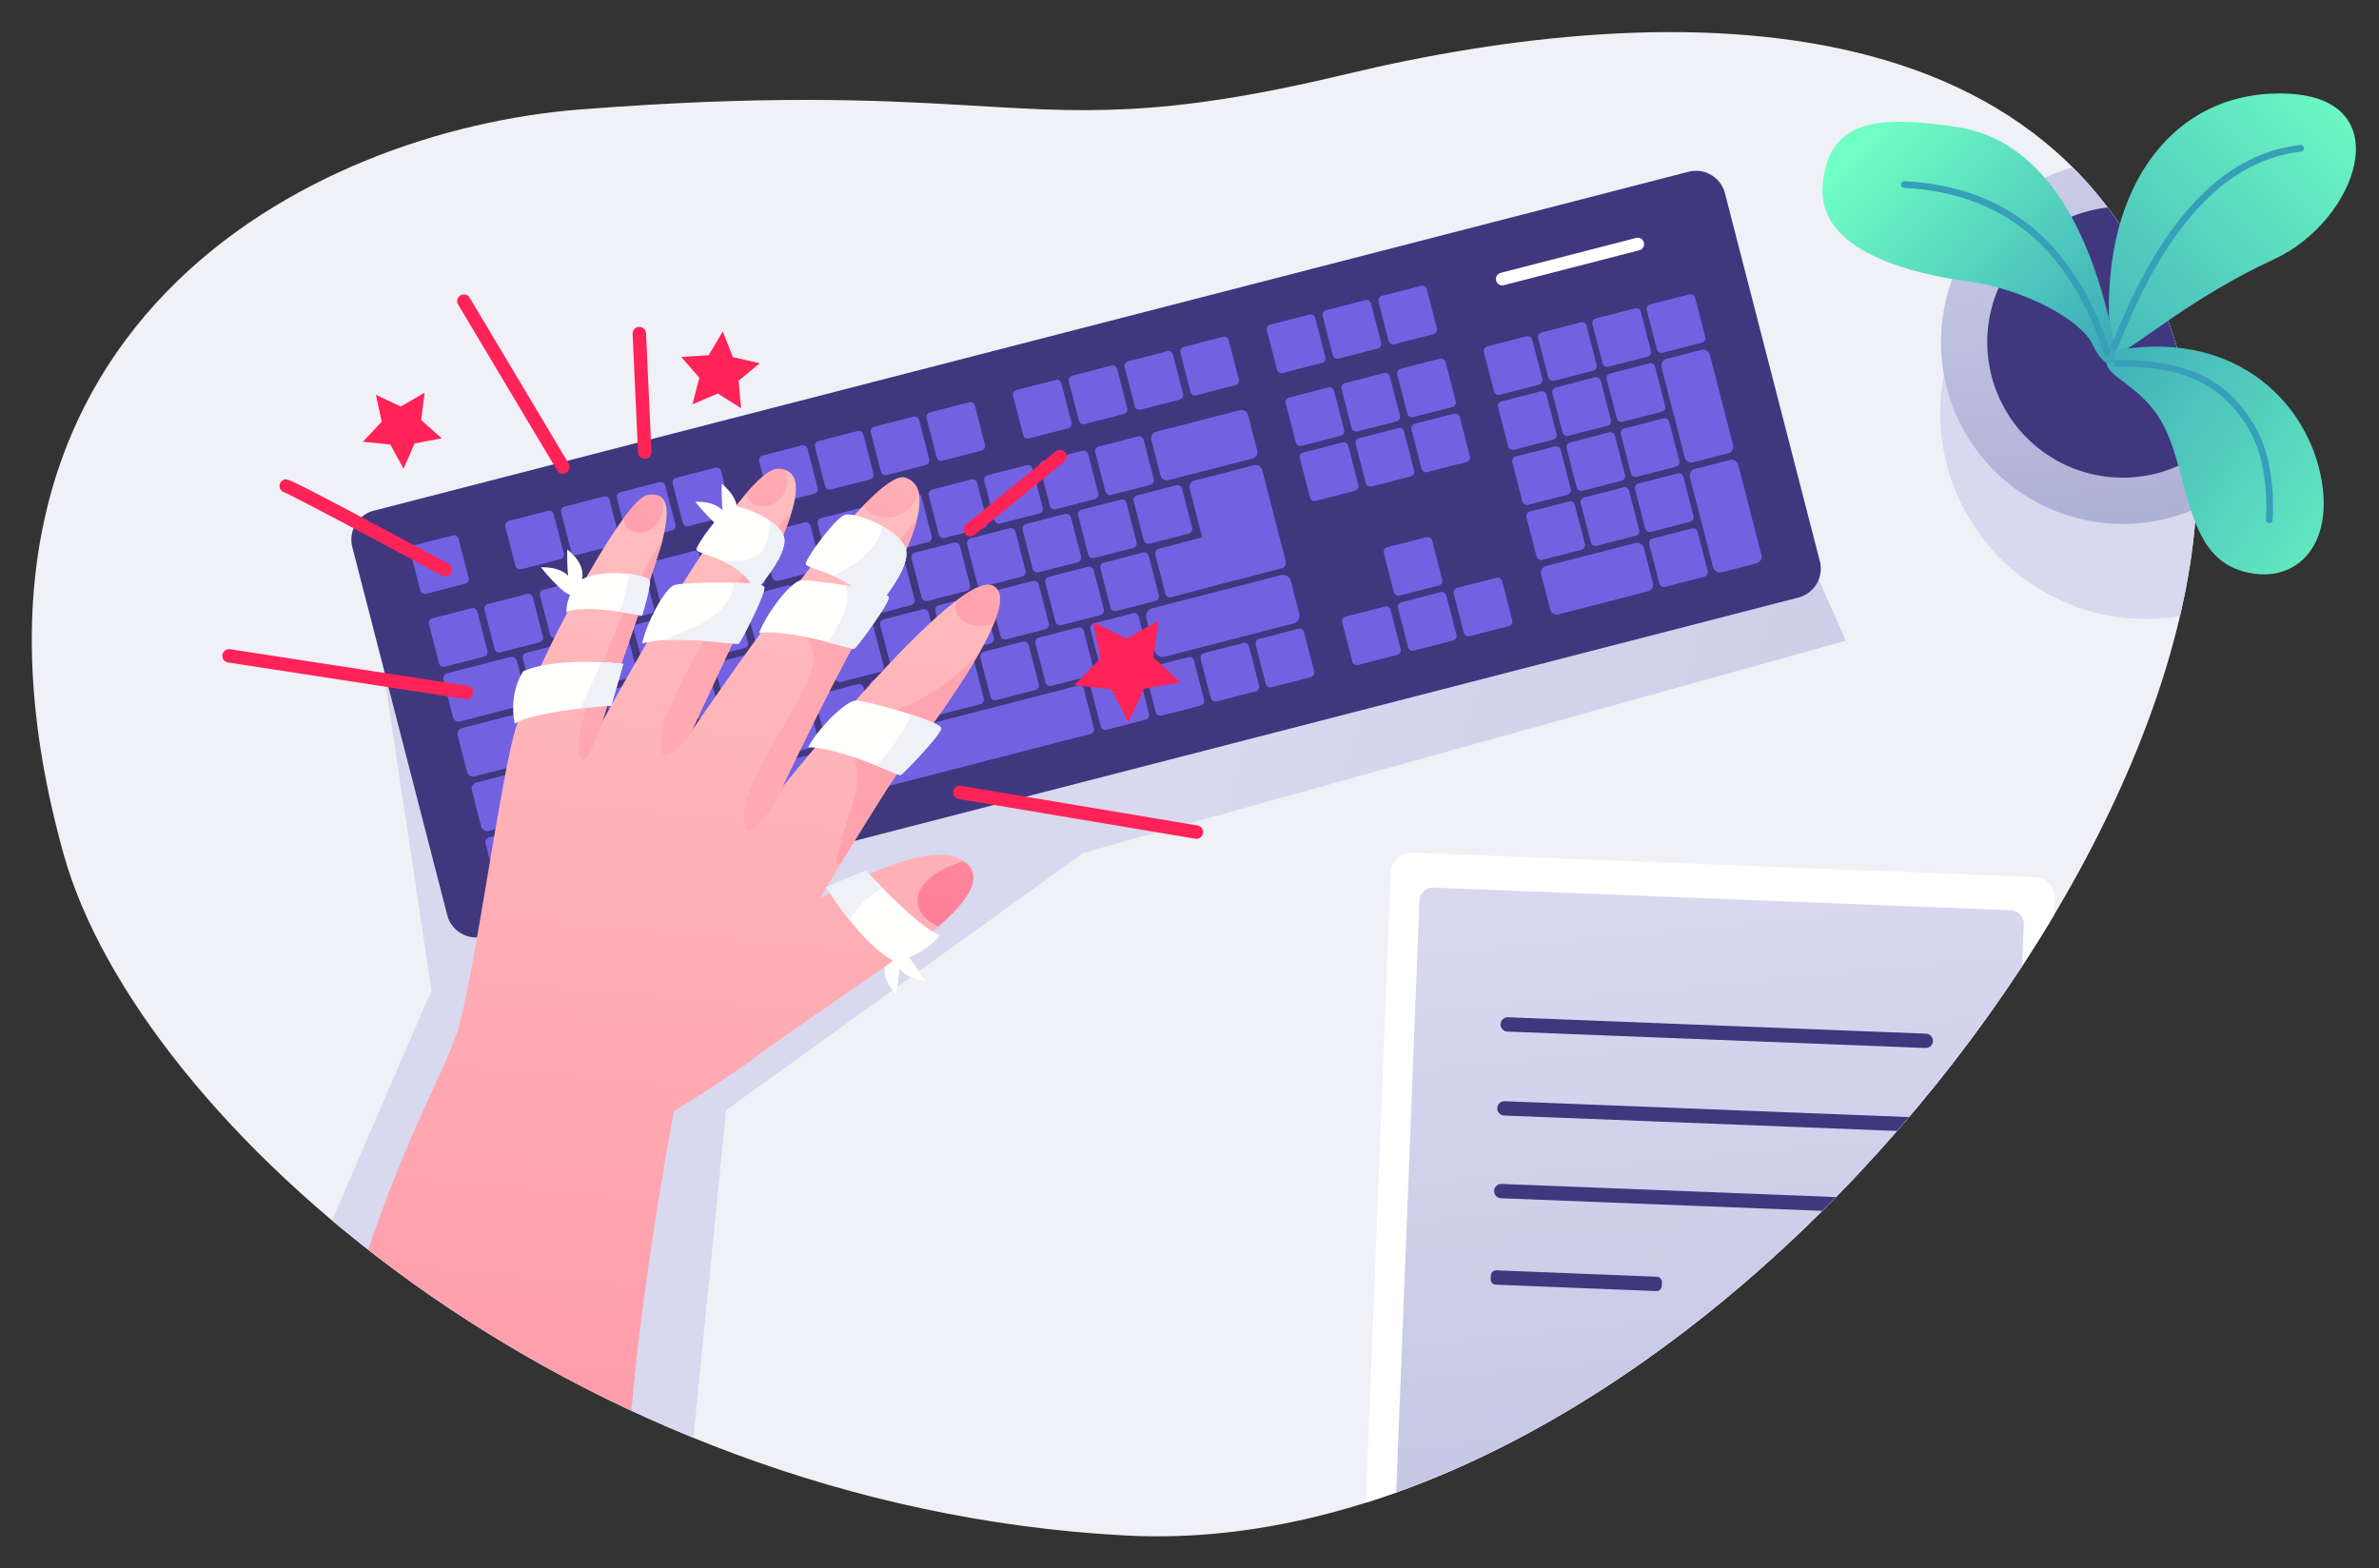 <svg id="Layer_1" data-name="Layer 1" xmlns="http://www.w3.org/2000/svg" xmlns:xlink="http://www.w3.org/1999/xlink" width="709.47" height="467.82" viewBox="0 0 709.47 467.82">
  <rect x="0" y="0" width="709.47" height="467.82" fill="#333333" stroke="none"/>
  <defs>
    <style>
      .cls-1 {
        fill: none;
      }

      .cls-2 {
        clip-path: url(#clip-path);
      }

      .cls-3 {
        fill: #f0f0f7;
      }

      .cls-4 {
        fill: url(#linear-gradient);
      }

      .cls-5 {
        fill: url(#linear-gradient-2);
      }

      .cls-6 {
        fill: url(#linear-gradient-3);
      }

      .cls-7 {
        fill: #40377f;
      }

      .cls-8 {
        fill: #fff;
      }

      .cls-9 {
        fill: url(#linear-gradient-4);
      }

      .cls-10 {
        fill: #7262e2;
      }

      .cls-11 {
        fill: #fffffe;
      }

      .cls-12 {
        fill: url(#linear-gradient-5);
      }

      .cls-13 {
        fill: url(#linear-gradient-6);
      }

      .cls-14 {
        fill: url(#linear-gradient-7);
      }

      .cls-15 {
        fill: url(#linear-gradient-8);
      }

      .cls-16 {
        fill: url(#linear-gradient-9);
      }

      .cls-17 {
        fill: url(#linear-gradient-10);
      }

      .cls-18 {
        fill: url(#linear-gradient-11);
      }

      .cls-19 {
        fill: url(#linear-gradient-12);
      }

      .cls-20 {
        fill: url(#linear-gradient-13);
      }

      .cls-21 {
        fill: url(#linear-gradient-14);
      }

      .cls-22 {
        fill: #ff2358;
      }

      .cls-23 {
        fill: url(#linear-gradient-15);
      }

      .cls-24 {
        fill: url(#linear-gradient-16);
      }

      .cls-25 {
        fill: url(#linear-gradient-17);
      }

      .cls-26 {
        fill: #379fb8;
      }
    </style>
    <clipPath id="clip-path">
      <path class="cls-1" d="M19.011,254.9C-24.941,97.784,93.023,38.857,173.063,32.646c55.791-4.33,88.051-2.825,113.8-1.321,35.606,2.081,58.763,4.161,114.47-9.185,95.994-23,226.408-26.279,251.463,95.831s-150.908,348.84-317.11,340.02S41.207,334.254,19.011,254.9"/>
    </clipPath>
    <linearGradient id="linear-gradient" x1="273" y1="-1307.658" x2="274" y2="-1307.658" gradientTransform="matrix(747.598, 218.685, 218.685, -747.598, 82216.419, -1037010.373)" gradientUnits="userSpaceOnUse">
      <stop offset="0" stop-color="#d8d8ef"/>
      <stop offset="1" stop-color="#a7abd2"/>
    </linearGradient>
    <linearGradient id="linear-gradient-2" x1="273" y1="-1307.665" x2="274" y2="-1307.665" gradientTransform="matrix(305.325, -170.675, -170.675, -305.325, -305821.91, -352587.858)" xlink:href="#linear-gradient"/>
    <linearGradient id="linear-gradient-3" x1="273" y1="-1307.665" x2="274" y2="-1307.665" gradientTransform="matrix(16.505, 181.437, 181.437, -16.505, 233376.063, -71115.917)" xlink:href="#linear-gradient"/>
    <linearGradient id="linear-gradient-4" x1="273" y1="-1307.665" x2="274" y2="-1307.665" gradientTransform="matrix(42.615, 441.139, 441.139, -42.615, 565725.297, -175882.824)" xlink:href="#linear-gradient"/>
    <linearGradient id="linear-gradient-5" x1="273" y1="-1307.665" x2="274" y2="-1307.665" gradientTransform="matrix(-47.794, 560.209, 560.209, 47.794, 745828.339, -90321.423)" gradientUnits="userSpaceOnUse">
      <stop offset="0" stop-color="#ffc0c0"/>
      <stop offset="1" stop-color="#ff8098"/>
    </linearGradient>
    <linearGradient id="linear-gradient-6" x1="273" y1="-1307.665" x2="274" y2="-1307.665" gradientTransform="matrix(-284.795, 876.121, 876.121, 284.795, 1223812.666, 133073.934)" xlink:href="#linear-gradient-5"/>
    <linearGradient id="linear-gradient-7" x1="273" y1="-1307.665" x2="274" y2="-1307.665" gradientTransform="matrix(-50.114, 154.166, 154.166, 50.114, 215592.164, 23556.912)" xlink:href="#linear-gradient-5"/>
    <linearGradient id="linear-gradient-8" x1="273" y1="-1307.665" x2="274" y2="-1307.665" gradientTransform="matrix(695.343, 240.195, 240.195, -695.343, 124254.229, -974736.621)" xlink:href="#linear-gradient-5"/>
    <linearGradient id="linear-gradient-9" x1="273" y1="-1307.665" x2="274" y2="-1307.665" gradientTransform="matrix(434.34, 150.036, 150.036, -434.34, 77676.96, -608797.321)" xlink:href="#linear-gradient-5"/>
    <linearGradient id="linear-gradient-10" x1="273" y1="-1307.665" x2="274" y2="-1307.665" gradientTransform="matrix(165.927, 57.317, 57.317, -165.927, 29776.083, -232452.859)" xlink:href="#linear-gradient-5"/>
    <linearGradient id="linear-gradient-11" x1="273" y1="-1307.665" x2="274" y2="-1307.665" gradientTransform="matrix(-50.114, 154.166, 154.166, 50.114, 215494.104, 23525.036)" xlink:href="#linear-gradient-5"/>
    <linearGradient id="linear-gradient-12" x1="273" y1="-1307.665" x2="274" y2="-1307.665" gradientTransform="matrix(-50.114, 154.166, 154.166, 50.114, 215525.19, 23535.141)" xlink:href="#linear-gradient-5"/>
    <linearGradient id="linear-gradient-13" x1="273" y1="-1307.665" x2="274" y2="-1307.665" gradientTransform="matrix(-50.114, 154.166, 154.166, 50.114, 215559.604, 23546.327)" xlink:href="#linear-gradient-5"/>
    <linearGradient id="linear-gradient-14" x1="273" y1="-1307.665" x2="274" y2="-1307.665" gradientTransform="matrix(-50.114, 154.166, 154.166, 50.114, 215608.383, 23562.184)" xlink:href="#linear-gradient-5"/>
    <linearGradient id="linear-gradient-15" x1="273" y1="-1307.665" x2="274" y2="-1307.665" gradientTransform="matrix(-110.969, 109.642, 109.642, 110.969, 174374.681, 115197.043)" gradientUnits="userSpaceOnUse">
      <stop offset="0" stop-color="#70ffc4"/>
      <stop offset="1" stop-color="#379fb8"/>
    </linearGradient>
    <linearGradient id="linear-gradient-16" x1="273" y1="-1307.665" x2="274" y2="-1307.665" gradientTransform="matrix(-120.419, -82.294, -82.294, 120.419, -74014.087, 180111.654)" xlink:href="#linear-gradient-15"/>
    <linearGradient id="linear-gradient-17" x1="273" y1="-1307.665" x2="274" y2="-1307.665" gradientTransform="matrix(78.375, 76.07, 76.07, -78.375, 78636.082, -123214.493)" xlink:href="#linear-gradient-15"/>
  </defs>
  <g>
    <g class="cls-2">
      <path class="cls-3" d="M19.011,254.9C-24.941,97.784,93.023,38.857,173.063,32.646c55.791-4.33,88.051-2.825,113.8-1.321,35.606,2.081,58.763,4.161,114.47-9.185,95.994-23,226.408-26.279,251.463,95.831s-150.908,348.84-317.11,340.02S41.207,334.254,19.011,254.9"/>
      <path class="cls-4" d="M542.4,172.818a8.9,8.9,0,0,1-6.092,5.428L144.221,279.332a8.9,8.9,0,0,1-10.854-6.4l-19.328-74.973,14.652,97.462-29.673,68.6a406.814,406.814,0,0,0,107.761,64.84h0l9.769-97.767,106.535-76.734L550.454,191.1,542.4,172.818"/>
      <path class="cls-5" d="M701.512,121.682A61.447,61.447,0,1,1,638.6,61.736,61.446,61.446,0,0,1,701.512,121.682Z"/>
      <path class="cls-6" d="M687.258,100.745a54.213,54.213,0,1,1-55.506-52.888A54.212,54.212,0,0,1,687.258,100.745Z"/>
      <path class="cls-7" d="M673.464,101.078a40.415,40.415,0,1,1-41.379-39.427A40.415,40.415,0,0,1,673.464,101.078Z"/>
      <path class="cls-8" d="M596.107,535.133l-185.735-7.289a6.15,6.15,0,0,1-5.9-6.386l10.253-261.242a6.149,6.149,0,0,1,6.386-5.9L606.842,261.6a6.152,6.152,0,0,1,5.9,6.386L602.494,529.23A6.15,6.15,0,0,1,596.107,535.133Z"/>
      <path class="cls-9" d="M589.659,524.7l-172.04-6.752a4.093,4.093,0,0,1-3.929-4.249l9.616-245.02a4.092,4.092,0,0,1,4.25-3.928L599.6,271.5a4.09,4.09,0,0,1,3.928,4.249l-9.616,245.02A4.09,4.09,0,0,1,589.659,524.7Z"/>
      <path class="cls-7" d="M574.255,312.583,449.6,307.691a2.139,2.139,0,1,1,.167-4.274l124.657,4.892a2.139,2.139,0,0,1-.168,4.274Z"/>
      <path class="cls-7" d="M493.926,385.082l-47.838-1.906a1.591,1.591,0,0,1-1.527-1.652l.043-1.1a1.59,1.59,0,0,1,1.652-1.527l47.838,1.907a1.59,1.59,0,0,1,1.527,1.651l-.043,1.1A1.591,1.591,0,0,1,493.926,385.082Z"/>
      <path class="cls-7" d="M573.272,337.622,448.616,332.73a2.139,2.139,0,1,1,.168-4.274l124.656,4.892a2.139,2.139,0,0,1-.168,4.274Z"/>
      <path class="cls-7" d="M572.3,362.291,447.648,357.4a2.139,2.139,0,0,1,.167-4.275l124.657,4.893a2.139,2.139,0,0,1-.168,4.274Z"/>
      <path class="cls-7" d="M536.311,178.246,144.221,279.332a8.912,8.912,0,0,1-10.854-6.4l-28.3-109.758a8.909,8.909,0,0,1,6.4-10.853L503.564,51.231a8.908,8.908,0,0,1,10.853,6.4l28.3,109.758a8.913,8.913,0,0,1-6.4,10.854"/>
      <path class="cls-10" d="M135.375,159.644a1.393,1.393,0,0,0-.354.046L123.34,162.7a1.413,1.413,0,0,0-1.015,1.721l3.012,11.681a1.413,1.413,0,0,0,1.366,1.06,1.438,1.438,0,0,0,.354-.045l11.681-3.011a1.413,1.413,0,0,0,1.015-1.721L136.741,160.7a1.412,1.412,0,0,0-1.366-1.06"/>
      <path class="cls-10" d="M140.978,181.379a1.384,1.384,0,0,0-.353.045l-11.681,3.011a1.413,1.413,0,0,0-1.015,1.721l3.011,11.681a1.415,1.415,0,0,0,1.366,1.06,1.452,1.452,0,0,0,.355-.045l11.68-3.011a1.413,1.413,0,0,0,1.015-1.721l-3.011-11.68a1.413,1.413,0,0,0-1.367-1.061"/>
      <path class="cls-10" d="M168.979,191.664a1.438,1.438,0,0,0-.354.045l-11.682,3.011a1.414,1.414,0,0,0-1.015,1.721l3.012,11.68a1.413,1.413,0,0,0,1.367,1.061,1.436,1.436,0,0,0,.353-.045l11.681-3.012a1.413,1.413,0,0,0,1.015-1.721l-3.011-11.68a1.414,1.414,0,0,0-1.366-1.06"/>
      <path class="cls-10" d="M177.09,207.075a1.43,1.43,0,0,0-.353.045l-11.681,3.012a1.412,1.412,0,0,0-1.015,1.72l3.012,11.681a1.411,1.411,0,0,0,1.366,1.06,1.392,1.392,0,0,0,.354-.045l11.681-3.012a1.412,1.412,0,0,0,1.015-1.719l-3.012-11.681a1.413,1.413,0,0,0-1.367-1.061"/>
      <path class="cls-10" d="M193.5,202.844a1.438,1.438,0,0,0-.354.045L181.468,205.9a1.412,1.412,0,0,0-1.015,1.72l3.012,11.681a1.413,1.413,0,0,0,1.366,1.06,1.438,1.438,0,0,0,.354-.045l11.681-3.012a1.412,1.412,0,0,0,1.015-1.72L194.87,203.9a1.415,1.415,0,0,0-1.367-1.06"/>
      <path class="cls-10" d="M209.915,198.612a1.438,1.438,0,0,0-.354.045l-11.68,3.012a1.412,1.412,0,0,0-1.015,1.721l3.011,11.681a1.412,1.412,0,0,0,1.366,1.059,1.392,1.392,0,0,0,.354-.045l11.682-3.011a1.412,1.412,0,0,0,1.014-1.721l-3.011-11.68a1.414,1.414,0,0,0-1.367-1.061"/>
      <path class="cls-10" d="M226.327,194.381a1.384,1.384,0,0,0-.353.045l-11.681,3.012a1.412,1.412,0,0,0-1.015,1.72l3.011,11.681a1.413,1.413,0,0,0,1.366,1.06,1.452,1.452,0,0,0,.355-.045l11.68-3.011a1.411,1.411,0,0,0,1.015-1.721l-3.011-11.68a1.413,1.413,0,0,0-1.367-1.061"/>
      <path class="cls-10" d="M242.741,190.15a1.407,1.407,0,0,0-.355.046l-11.681,3.01a1.414,1.414,0,0,0-1.015,1.721l3.012,11.68a1.412,1.412,0,0,0,1.367,1.061,1.39,1.39,0,0,0,.353-.045l11.68-3.011a1.414,1.414,0,0,0,1.016-1.721l-3.012-11.681a1.413,1.413,0,0,0-1.365-1.06"/>
      <path class="cls-10" d="M259.152,185.919a1.4,1.4,0,0,0-.354.045l-11.68,3.011A1.414,1.414,0,0,0,246.1,190.7l3.012,11.68a1.413,1.413,0,0,0,1.367,1.061,1.43,1.43,0,0,0,.353-.045l11.681-3.012a1.413,1.413,0,0,0,1.015-1.721l-3.012-11.68a1.412,1.412,0,0,0-1.366-1.06"/>
      <path class="cls-10" d="M275.564,181.687a1.444,1.444,0,0,0-.354.045l-11.68,3.012a1.412,1.412,0,0,0-1.015,1.72l3.011,11.681a1.414,1.414,0,0,0,1.367,1.06,1.384,1.384,0,0,0,.353-.045l11.681-3.012a1.412,1.412,0,0,0,1.016-1.72l-3.012-11.681a1.414,1.414,0,0,0-1.367-1.06"/>
      <path class="cls-10" d="M291.977,177.456a1.438,1.438,0,0,0-.354.045l-11.681,3.012a1.411,1.411,0,0,0-1.015,1.72l3.011,11.68a1.414,1.414,0,0,0,1.367,1.061,1.438,1.438,0,0,0,.354-.045l11.681-3.012a1.411,1.411,0,0,0,1.014-1.72l-3.011-11.681a1.413,1.413,0,0,0-1.366-1.06"/>
      <path class="cls-10" d="M308.388,173.225a1.39,1.39,0,0,0-.353.045l-11.681,3.011a1.413,1.413,0,0,0-1.015,1.72l3.012,11.682a1.412,1.412,0,0,0,1.367,1.059,1.428,1.428,0,0,0,.353-.044l11.681-3.012a1.411,1.411,0,0,0,1.015-1.72l-3.011-11.682a1.415,1.415,0,0,0-1.368-1.059"/>
      <path class="cls-10" d="M324.8,168.993a1.444,1.444,0,0,0-.354.045l-11.68,3.012a1.413,1.413,0,0,0-1.016,1.72l3.012,11.681a1.412,1.412,0,0,0,1.721,1.015l11.68-3.012a1.411,1.411,0,0,0,1.015-1.719l-3.011-11.681a1.413,1.413,0,0,0-1.367-1.061"/>
      <path class="cls-10" d="M341.213,164.762a1.436,1.436,0,0,0-.353.045l-11.681,3.011a1.413,1.413,0,0,0-1.015,1.721l3.011,11.681a1.415,1.415,0,0,0,1.366,1.06,1.393,1.393,0,0,0,.354-.046l11.682-3.011a1.412,1.412,0,0,0,1.014-1.72l-3.011-11.681a1.413,1.413,0,0,0-1.367-1.06"/>
      <path class="cls-10" d="M374.467,138.707a2.023,2.023,0,0,0-.508.065l-17.7,4.562a2.025,2.025,0,0,0-1.458,2.469l3.725,14.449L345.555,163.7a1.414,1.414,0,0,0-1.016,1.722l3.011,11.68a1.409,1.409,0,0,0,1.722,1.015l13.713-3.64a1.3,1.3,0,0,0,.419-.187h0c.03,0,.06,0,.091,0a1.73,1.73,0,0,0,.423-.055l18.275-4.713a1.729,1.729,0,0,0,1.242-2.108l-2.853-11.066-.035-.108-.026-.128-4.1-15.886a2.027,2.027,0,0,0-1.961-1.522"/>
      <path class="cls-10" d="M185.538,187.394a1.436,1.436,0,0,0-.353.045L173.5,190.45a1.413,1.413,0,0,0-1.014,1.721l3.011,11.681a1.413,1.413,0,0,0,1.367,1.06,1.384,1.384,0,0,0,.353-.045l11.681-3.011a1.413,1.413,0,0,0,1.015-1.721l-3.011-11.681a1.415,1.415,0,0,0-1.367-1.06"/>
      <path class="cls-10" d="M202.1,183.125a1.39,1.39,0,0,0-.353.045l-11.681,3.012a1.411,1.411,0,0,0-1.015,1.72l3.011,11.68a1.413,1.413,0,0,0,1.367,1.061,1.43,1.43,0,0,0,.353-.045l11.681-3.012a1.413,1.413,0,0,0,1.016-1.721l-3.012-11.68a1.413,1.413,0,0,0-1.367-1.06"/>
      <path class="cls-10" d="M218.659,178.855a1.393,1.393,0,0,0-.354.046l-11.681,3.011a1.412,1.412,0,0,0-1.015,1.72l3.011,11.681a1.413,1.413,0,0,0,1.368,1.06,1.39,1.39,0,0,0,.353-.045l11.681-3.011a1.414,1.414,0,0,0,1.015-1.721l-3.012-11.681a1.413,1.413,0,0,0-1.366-1.06"/>
      <path class="cls-10" d="M235.218,174.586a1.436,1.436,0,0,0-.353.045l-11.681,3.012a1.411,1.411,0,0,0-1.015,1.719l3.012,11.681a1.411,1.411,0,0,0,1.366,1.061,1.438,1.438,0,0,0,.354-.045l11.681-3.012a1.413,1.413,0,0,0,1.015-1.72l-3.012-11.681a1.413,1.413,0,0,0-1.367-1.06"/>
      <path class="cls-10" d="M251.778,170.316a1.436,1.436,0,0,0-.353.045l-11.681,3.012a1.412,1.412,0,0,0-1.015,1.72l3.012,11.682a1.413,1.413,0,0,0,1.367,1.059,1.39,1.39,0,0,0,.353-.045l11.681-3.012a1.412,1.412,0,0,0,1.015-1.719l-3.012-11.682a1.413,1.413,0,0,0-1.367-1.06"/>
      <path class="cls-10" d="M268.339,166.047a1.444,1.444,0,0,0-.354.045L256.3,169.1a1.412,1.412,0,0,0-1.015,1.72l3.012,11.681a1.413,1.413,0,0,0,1.367,1.06,1.436,1.436,0,0,0,.353-.045l11.681-3.012a1.413,1.413,0,0,0,1.015-1.72l-3.012-11.68a1.412,1.412,0,0,0-1.366-1.061"/>
      <path class="cls-10" d="M284.9,161.778a1.428,1.428,0,0,0-.353.044l-11.682,3.012a1.412,1.412,0,0,0-1.014,1.721l3.011,11.68a1.413,1.413,0,0,0,1.366,1.06,1.392,1.392,0,0,0,.354-.045l11.681-3.011a1.413,1.413,0,0,0,1.015-1.72l-3.012-11.681a1.411,1.411,0,0,0-1.366-1.06"/>
      <path class="cls-10" d="M301.459,157.508a1.43,1.43,0,0,0-.353.045l-11.681,3.012a1.412,1.412,0,0,0-1.015,1.72l3.011,11.681a1.413,1.413,0,0,0,1.366,1.06,1.393,1.393,0,0,0,.354-.046l11.681-3.011a1.412,1.412,0,0,0,1.015-1.72l-3.012-11.68a1.412,1.412,0,0,0-1.366-1.061"/>
      <path class="cls-10" d="M318.019,153.238a1.43,1.43,0,0,0-.353.045l-11.681,3.012a1.413,1.413,0,0,0-1.015,1.721l3.011,11.68a1.412,1.412,0,0,0,1.721,1.015l11.68-3.012a1.412,1.412,0,0,0,1.016-1.719L319.386,154.3a1.414,1.414,0,0,0-1.367-1.061"/>
      <path class="cls-10" d="M334.579,148.969a1.384,1.384,0,0,0-.353.045l-11.681,3.012a1.412,1.412,0,0,0-1.015,1.72l3.012,11.681a1.411,1.411,0,0,0,1.366,1.06,1.45,1.45,0,0,0,.354-.045l11.68-3.011a1.414,1.414,0,0,0,1.016-1.721l-3.012-11.681a1.413,1.413,0,0,0-1.367-1.06"/>
      <path class="cls-10" d="M351.139,144.7a1.428,1.428,0,0,0-.353.044l-11.681,3.012a1.413,1.413,0,0,0-1.015,1.721l3.012,11.68a1.411,1.411,0,0,0,1.72,1.015l11.68-3.011a1.413,1.413,0,0,0,1.016-1.721l-3.012-11.68a1.411,1.411,0,0,0-1.367-1.06"/>
      <path class="cls-10" d="M152.513,195.919a1.722,1.722,0,0,0-.436.056L133.5,200.766a1.742,1.742,0,0,0-1.253,2.123l2.846,11.04a1.744,1.744,0,0,0,2.123,1.253l18.582-4.791a1.742,1.742,0,0,0,1.252-2.123l-2.846-11.04a1.744,1.744,0,0,0-1.687-1.309"/>
      <path class="cls-10" d="M160.087,211.474a1.9,1.9,0,0,0-.469.059l-21.764,5.611a1.877,1.877,0,0,0-1.347,2.284l2.781,10.786a1.875,1.875,0,0,0,1.813,1.407,1.905,1.905,0,0,0,.47-.06l21.764-5.611a1.873,1.873,0,0,0,1.347-2.283L161.9,212.881a1.874,1.874,0,0,0-1.814-1.407"/>
      <path class="cls-10" d="M190.528,220.957a1.452,1.452,0,0,0-.355.045l-11.68,3.011a1.413,1.413,0,0,0-1.015,1.721l3.011,11.68a1.412,1.412,0,0,0,1.366,1.061,1.438,1.438,0,0,0,.354-.045l11.681-3.012a1.412,1.412,0,0,0,1.015-1.72l-3.011-11.681a1.415,1.415,0,0,0-1.366-1.06"/>
      <path class="cls-10" d="M206.94,216.725a1.393,1.393,0,0,0-.354.046l-11.681,3.012a1.412,1.412,0,0,0-1.016,1.719l3.012,11.681a1.412,1.412,0,0,0,1.368,1.06,1.434,1.434,0,0,0,.353-.044l11.68-3.012a1.412,1.412,0,0,0,1.015-1.721l-3.011-11.681a1.414,1.414,0,0,0-1.366-1.06"/>
      <path class="cls-10" d="M223.351,212.494a1.436,1.436,0,0,0-.353.045l-11.681,3.012a1.413,1.413,0,0,0-1.015,1.72l3.012,11.681a1.413,1.413,0,0,0,1.366,1.06,1.444,1.444,0,0,0,.354-.045l11.68-3.012a1.412,1.412,0,0,0,1.016-1.72l-3.012-11.681a1.413,1.413,0,0,0-1.367-1.06"/>
      <path class="cls-10" d="M157.827,246.733a1.4,1.4,0,0,0-.354.045l-11.68,3.011a1.413,1.413,0,0,0-1.015,1.721l3.012,11.68a1.413,1.413,0,0,0,1.366,1.061,1.393,1.393,0,0,0,.354-.046l11.681-3.011a1.413,1.413,0,0,0,1.015-1.72l-3.012-11.681a1.412,1.412,0,0,0-1.367-1.06"/>
      <path class="cls-10" d="M174.239,242.5a1.436,1.436,0,0,0-.353.045l-11.681,3.012a1.411,1.411,0,0,0-1.014,1.721l3.01,11.68a1.414,1.414,0,0,0,1.367,1.06,1.438,1.438,0,0,0,.354-.045l11.681-3.011a1.413,1.413,0,0,0,1.015-1.72l-3.012-11.681a1.413,1.413,0,0,0-1.367-1.061"/>
      <path class="cls-10" d="M190.652,238.27a1.392,1.392,0,0,0-.354.045l-11.68,3.011a1.413,1.413,0,0,0-1.015,1.721l3.011,11.681a1.413,1.413,0,0,0,1.366,1.06,1.393,1.393,0,0,0,.354-.046l11.681-3.01a1.413,1.413,0,0,0,1.015-1.721l-3.011-11.681a1.414,1.414,0,0,0-1.367-1.06"/>
      <path class="cls-10" d="M321.842,204.448a1.43,1.43,0,0,0-.358.046L194.921,237.123a1.43,1.43,0,0,0-1.027,1.74l3,11.65a1.425,1.425,0,0,0,1.74,1.026L325.2,218.909a1.426,1.426,0,0,0,1.026-1.74l-3-11.649a1.429,1.429,0,0,0-1.382-1.072"/>
      <path class="cls-10" d="M239.763,208.263a1.39,1.39,0,0,0-.353.045l-11.68,3.011a1.412,1.412,0,0,0-1.016,1.72l3.011,11.682a1.414,1.414,0,0,0,1.368,1.059,1.39,1.39,0,0,0,.353-.045l11.681-3.011a1.413,1.413,0,0,0,1.015-1.72l-3.012-11.681a1.412,1.412,0,0,0-1.367-1.06"/>
      <path class="cls-10" d="M338.289,200.207a1.438,1.438,0,0,0-.354.045l-11.681,3.012a1.412,1.412,0,0,0-1.015,1.72l3.011,11.68a1.414,1.414,0,0,0,1.367,1.061,1.438,1.438,0,0,0,.354-.045l11.681-3.012a1.413,1.413,0,0,0,1.015-1.72l-3.012-11.681a1.412,1.412,0,0,0-1.366-1.06"/>
      <path class="cls-10" d="M354.7,195.976a1.39,1.39,0,0,0-.353.045l-11.68,3.011a1.411,1.411,0,0,0-1.015,1.72l3.011,11.682a1.412,1.412,0,0,0,1.367,1.059,1.428,1.428,0,0,0,.353-.044l11.681-3.012a1.412,1.412,0,0,0,1.015-1.72l-3.012-11.681a1.413,1.413,0,0,0-1.367-1.06"/>
      <path class="cls-10" d="M371.113,191.744a1.43,1.43,0,0,0-.353.045L359.078,194.8a1.413,1.413,0,0,0-1.015,1.721l3.012,11.68a1.413,1.413,0,0,0,1.367,1.06,1.45,1.45,0,0,0,.354-.045l11.68-3.012a1.41,1.41,0,0,0,1.015-1.719l-3.011-11.681a1.413,1.413,0,0,0-1.367-1.061"/>
      <path class="cls-10" d="M387.525,187.513a1.436,1.436,0,0,0-.353.045l-11.681,3.011a1.413,1.413,0,0,0-1.015,1.721l3.011,11.681a1.415,1.415,0,0,0,1.367,1.06,1.393,1.393,0,0,0,.354-.046l11.681-3.011a1.412,1.412,0,0,0,1.015-1.72l-3.012-11.681a1.413,1.413,0,0,0-1.367-1.06"/>
      <path class="cls-10" d="M256.176,204.031a1.438,1.438,0,0,0-.354.045l-11.68,3.012a1.412,1.412,0,0,0-1.015,1.72l3.011,11.681a1.412,1.412,0,0,0,1.366,1.06,1.392,1.392,0,0,0,.354-.045l11.681-3.011a1.412,1.412,0,0,0,1.015-1.72l-3.011-11.681a1.415,1.415,0,0,0-1.367-1.061"/>
      <path class="cls-10" d="M272.588,199.8a1.436,1.436,0,0,0-.353.045l-11.681,3.012a1.413,1.413,0,0,0-1.016,1.721l3.012,11.68a1.413,1.413,0,0,0,1.367,1.06,1.45,1.45,0,0,0,.354-.045l11.68-3.012a1.411,1.411,0,0,0,1.015-1.72l-3.011-11.681a1.413,1.413,0,0,0-1.367-1.06"/>
      <path class="cls-10" d="M289,195.568a1.436,1.436,0,0,0-.353.045l-11.681,3.012a1.413,1.413,0,0,0-1.015,1.721l3.012,11.681a1.412,1.412,0,0,0,1.366,1.059,1.392,1.392,0,0,0,.354-.045l11.681-3.011a1.412,1.412,0,0,0,1.015-1.72l-3.012-11.681A1.413,1.413,0,0,0,289,195.568"/>
      <path class="cls-10" d="M305.413,191.337a1.438,1.438,0,0,0-.354.045l-11.681,3.012a1.413,1.413,0,0,0-1.015,1.72l3.012,11.681a1.413,1.413,0,0,0,1.366,1.06,1.438,1.438,0,0,0,.354-.045l11.681-3.011a1.413,1.413,0,0,0,1.015-1.721L306.78,192.4a1.413,1.413,0,0,0-1.367-1.061"/>
      <path class="cls-10" d="M321.826,187.106a1.393,1.393,0,0,0-.354.046l-11.681,3.01a1.412,1.412,0,0,0-1.015,1.721l3.011,11.68a1.414,1.414,0,0,0,1.367,1.061,1.384,1.384,0,0,0,.353-.045l11.681-3.011a1.413,1.413,0,0,0,1.015-1.721l-3.011-11.681a1.415,1.415,0,0,0-1.366-1.06"/>
      <path class="cls-10" d="M338.238,182.875a1.392,1.392,0,0,0-.354.045L326.2,185.931a1.413,1.413,0,0,0-1.015,1.721l3.011,11.68a1.415,1.415,0,0,0,1.368,1.061,1.436,1.436,0,0,0,.353-.045l11.681-3.012a1.413,1.413,0,0,0,1.015-1.72L339.6,183.935a1.412,1.412,0,0,0-1.366-1.06"/>
      <path class="cls-10" d="M382.593,171.473a2.44,2.44,0,0,0-.612.078l-38.369,9.892a2.442,2.442,0,0,0-1.755,2.974l2.5,9.687a2.443,2.443,0,0,0,2.364,1.833,2.47,2.47,0,0,0,.61-.077l38.369-9.893a2.443,2.443,0,0,0,1.755-2.975l-2.5-9.686a2.443,2.443,0,0,0-2.363-1.833"/>
      <path class="cls-10" d="M173.524,225.355a1.911,1.911,0,0,0-.47.06l-31.007,7.994a1.875,1.875,0,0,0-1.347,2.283l2.781,10.787a1.875,1.875,0,0,0,1.814,1.406,1.851,1.851,0,0,0,.469-.06l31.008-7.994a1.875,1.875,0,0,0,1.347-2.283l-2.781-10.785a1.875,1.875,0,0,0-1.814-1.408"/>
      <path class="cls-10" d="M157.538,177.109a1.436,1.436,0,0,0-.353.045L145.5,180.166a1.413,1.413,0,0,0-1.015,1.721l3.011,11.681a1.414,1.414,0,0,0,1.367,1.059,1.4,1.4,0,0,0,.354-.045l11.68-3.011a1.411,1.411,0,0,0,1.015-1.72l-3.011-11.681a1.413,1.413,0,0,0-1.367-1.061"/>
      <path class="cls-10" d="M174.1,172.84a1.436,1.436,0,0,0-.353.045L162.064,175.9a1.413,1.413,0,0,0-1.015,1.721l3.012,11.68a1.412,1.412,0,0,0,1.366,1.06,1.444,1.444,0,0,0,.354-.045l11.681-3.011a1.412,1.412,0,0,0,1.014-1.721l-3.01-11.681a1.415,1.415,0,0,0-1.368-1.06"/>
      <path class="cls-10" d="M190.659,168.571a1.4,1.4,0,0,0-.354.046l-11.681,3.01a1.413,1.413,0,0,0-1.015,1.721l3.012,11.68a1.413,1.413,0,0,0,1.367,1.061,1.39,1.39,0,0,0,.353-.045l11.681-3.011a1.413,1.413,0,0,0,1.015-1.721l-3.011-11.681a1.415,1.415,0,0,0-1.367-1.06"/>
      <path class="cls-10" d="M207.219,164.3a1.4,1.4,0,0,0-.354.045l-11.681,3.01a1.415,1.415,0,0,0-1.015,1.721l3.012,11.681a1.414,1.414,0,0,0,1.367,1.061,1.391,1.391,0,0,0,.353-.046l11.681-3.011a1.412,1.412,0,0,0,1.015-1.721l-3.011-11.68a1.414,1.414,0,0,0-1.367-1.06"/>
      <path class="cls-10" d="M223.779,160.032a1.444,1.444,0,0,0-.354.045l-11.681,3.011a1.414,1.414,0,0,0-1.015,1.721l3.012,11.681a1.413,1.413,0,0,0,1.367,1.06,1.438,1.438,0,0,0,.354-.045l11.68-3.012a1.411,1.411,0,0,0,1.015-1.72l-3.011-11.681a1.413,1.413,0,0,0-1.367-1.06"/>
      <path class="cls-10" d="M240.339,155.763a1.4,1.4,0,0,0-.354.045L228.3,158.82a1.41,1.41,0,0,0-1.014,1.719L230.3,172.22a1.413,1.413,0,0,0,1.367,1.06,1.436,1.436,0,0,0,.354-.044l11.68-3.012a1.412,1.412,0,0,0,1.015-1.721l-3.011-11.681a1.413,1.413,0,0,0-1.367-1.059"/>
      <path class="cls-10" d="M256.9,151.493a1.444,1.444,0,0,0-.354.045l-11.681,3.012a1.411,1.411,0,0,0-1.015,1.72l3.011,11.68a1.414,1.414,0,0,0,1.367,1.061,1.392,1.392,0,0,0,.354-.045l11.68-3.012a1.411,1.411,0,0,0,1.015-1.72l-3.011-11.681a1.412,1.412,0,0,0-1.366-1.06"/>
      <path class="cls-10" d="M273.46,147.224a1.392,1.392,0,0,0-.354.045l-11.681,3.011A1.412,1.412,0,0,0,260.41,152l3.011,11.681a1.414,1.414,0,0,0,1.367,1.06,1.4,1.4,0,0,0,.354-.045l11.681-3.011a1.413,1.413,0,0,0,1.015-1.72l-3.012-11.681a1.413,1.413,0,0,0-1.366-1.06"/>
      <path class="cls-10" d="M290.019,142.954a1.436,1.436,0,0,0-.353.045l-11.681,3.012a1.412,1.412,0,0,0-1.015,1.72l3.011,11.681a1.415,1.415,0,0,0,1.368,1.06,1.436,1.436,0,0,0,.353-.045l11.681-3.012A1.411,1.411,0,0,0,294.4,155.7l-3.012-11.682a1.413,1.413,0,0,0-1.367-1.06"/>
      <path class="cls-10" d="M306.579,138.685a1.39,1.39,0,0,0-.353.045l-11.681,3.011a1.412,1.412,0,0,0-1.015,1.72l3.011,11.682a1.414,1.414,0,0,0,1.368,1.059,1.428,1.428,0,0,0,.353-.044l11.681-3.012a1.412,1.412,0,0,0,1.015-1.72l-3.012-11.681a1.412,1.412,0,0,0-1.367-1.06"/>
      <path class="cls-10" d="M323.139,134.415a1.436,1.436,0,0,0-.353.045l-11.681,3.012a1.412,1.412,0,0,0-1.015,1.72l3.012,11.681a1.413,1.413,0,0,0,1.366,1.06,1.392,1.392,0,0,0,.354-.045l11.681-3.012a1.412,1.412,0,0,0,1.015-1.72l-3.011-11.68a1.415,1.415,0,0,0-1.368-1.061"/>
      <path class="cls-10" d="M339.7,130.146a1.392,1.392,0,0,0-.354.045L327.665,133.2a1.414,1.414,0,0,0-1.015,1.721l3.012,11.681a1.413,1.413,0,0,0,1.366,1.06,1.393,1.393,0,0,0,.354-.046l11.681-3.012a1.41,1.41,0,0,0,1.015-1.719l-3.011-11.681a1.414,1.414,0,0,0-1.367-1.06"/>
      <path class="cls-10" d="M370.257,122.287a2.007,2.007,0,0,0-.5.064l-24.964,6.436a2,2,0,0,0-1.435,2.433l2.719,10.548a2,2,0,0,0,1.933,1.5,1.96,1.96,0,0,0,.5-.064l24.964-6.436a2,2,0,0,0,1.436-2.433l-2.72-10.548a2,2,0,0,0-1.932-1.5"/>
      <path class="cls-10" d="M163.764,152.325a1.438,1.438,0,0,0-.354.045l-11.681,3.012a1.412,1.412,0,0,0-1.015,1.72l3.011,11.681a1.415,1.415,0,0,0,1.368,1.06,1.436,1.436,0,0,0,.353-.045l11.68-3.012a1.411,1.411,0,0,0,1.015-1.721l-3.011-11.68a1.413,1.413,0,0,0-1.366-1.06"/>
      <path class="cls-10" d="M180.4,148.036a1.438,1.438,0,0,0-.354.045l-11.681,3.012a1.413,1.413,0,0,0-1.015,1.721l3.011,11.68a1.414,1.414,0,0,0,1.367,1.06,1.438,1.438,0,0,0,.354-.045l11.681-3.011a1.413,1.413,0,0,0,1.015-1.72L181.764,149.1a1.412,1.412,0,0,0-1.366-1.061"/>
      <path class="cls-10" d="M197.032,143.748a1.444,1.444,0,0,0-.354.045L185,146.805a1.412,1.412,0,0,0-1.015,1.72l3.012,11.68a1.413,1.413,0,0,0,1.367,1.061,1.436,1.436,0,0,0,.353-.045l11.681-3.012a1.413,1.413,0,0,0,1.015-1.721l-3.012-11.68a1.412,1.412,0,0,0-1.366-1.06"/>
      <path class="cls-10" d="M213.666,139.459a1.438,1.438,0,0,0-.354.045l-11.68,3.012a1.412,1.412,0,0,0-1.016,1.72l3.012,11.681a1.412,1.412,0,0,0,1.366,1.06,1.438,1.438,0,0,0,.354-.045l11.681-3.011a1.413,1.413,0,0,0,1.015-1.721l-3.012-11.68a1.412,1.412,0,0,0-1.366-1.061"/>
      <path class="cls-10" d="M239.468,132.808a1.4,1.4,0,0,0-.355.045l-11.68,3.012a1.41,1.41,0,0,0-1.015,1.719l3.011,11.681a1.413,1.413,0,0,0,1.367,1.06,1.39,1.39,0,0,0,.353-.045l11.681-3.011a1.412,1.412,0,0,0,1.015-1.721l-3.011-11.681a1.412,1.412,0,0,0-1.366-1.059"/>
      <path class="cls-10" d="M256.1,128.519a1.4,1.4,0,0,0-.354.045l-11.681,3.011a1.414,1.414,0,0,0-1.014,1.721l3.011,11.681a1.414,1.414,0,0,0,1.366,1.06,1.393,1.393,0,0,0,.354-.046l11.681-3.01a1.413,1.413,0,0,0,1.015-1.721l-3.011-11.681a1.413,1.413,0,0,0-1.367-1.06"/>
      <path class="cls-10" d="M272.735,124.231a1.4,1.4,0,0,0-.354.045l-11.68,3.012a1.409,1.409,0,0,0-1.015,1.719l3.011,11.681a1.414,1.414,0,0,0,1.367,1.06,1.384,1.384,0,0,0,.353-.045l11.681-3.012a1.41,1.41,0,0,0,1.015-1.719L274.1,125.29a1.413,1.413,0,0,0-1.367-1.059"/>
      <path class="cls-10" d="M289.37,119.942a1.438,1.438,0,0,0-.354.045L277.335,123a1.413,1.413,0,0,0-1.015,1.721l3.011,11.681a1.412,1.412,0,0,0,1.366,1.06,1.393,1.393,0,0,0,.354-.046l11.681-3.01a1.414,1.414,0,0,0,1.016-1.721L290.736,121a1.414,1.414,0,0,0-1.366-1.06"/>
      <path class="cls-10" d="M315.171,113.29a1.438,1.438,0,0,0-.354.045l-11.681,3.012a1.412,1.412,0,0,0-1.015,1.72l3.011,11.68a1.415,1.415,0,0,0,1.368,1.061,1.43,1.43,0,0,0,.353-.045l11.681-3.012a1.413,1.413,0,0,0,1.015-1.721l-3.012-11.68a1.412,1.412,0,0,0-1.366-1.06"/>
      <path class="cls-10" d="M331.805,109a1.444,1.444,0,0,0-.354.045l-11.681,3.012a1.414,1.414,0,0,0-1.015,1.721l3.012,11.68a1.412,1.412,0,0,0,1.365,1.06,1.452,1.452,0,0,0,.355-.045l11.681-3.011a1.414,1.414,0,0,0,1.015-1.721l-3.012-11.68A1.412,1.412,0,0,0,331.805,109"/>
      <path class="cls-10" d="M348.438,104.713a1.43,1.43,0,0,0-.353.045l-11.68,3.012a1.411,1.411,0,0,0-1.016,1.72l3.011,11.681a1.415,1.415,0,0,0,1.368,1.06,1.43,1.43,0,0,0,.353-.045l11.681-3.012a1.412,1.412,0,0,0,1.015-1.72l-3.012-11.681a1.413,1.413,0,0,0-1.367-1.06"/>
      <path class="cls-10" d="M365.074,100.425a1.4,1.4,0,0,0-.355.045l-11.681,3.011a1.413,1.413,0,0,0-1.015,1.72l3.012,11.681a1.413,1.413,0,0,0,1.366,1.061,1.438,1.438,0,0,0,.354-.045l11.681-3.012a1.414,1.414,0,0,0,1.015-1.721l-3.012-11.68a1.412,1.412,0,0,0-1.365-1.06"/>
      <path class="cls-10" d="M390.874,93.773a1.384,1.384,0,0,0-.353.045l-11.682,3.011a1.412,1.412,0,0,0-1.014,1.72l3.011,11.681a1.413,1.413,0,0,0,1.367,1.06,1.39,1.39,0,0,0,.353-.045l11.681-3.012a1.411,1.411,0,0,0,1.015-1.719l-3.011-11.682a1.414,1.414,0,0,0-1.367-1.059"/>
      <path class="cls-10" d="M407.509,89.484a1.452,1.452,0,0,0-.355.045l-11.68,3.011a1.412,1.412,0,0,0-1.015,1.721l3.011,11.681a1.414,1.414,0,0,0,1.366,1.06,1.393,1.393,0,0,0,.354-.046l11.681-3.011a1.412,1.412,0,0,0,1.015-1.72l-3.011-11.681a1.413,1.413,0,0,0-1.366-1.06"/>
      <path class="cls-10" d="M424.141,85.2a1.428,1.428,0,0,0-.352.045l-11.681,3.012a1.412,1.412,0,0,0-1.015,1.72l3.011,11.682a1.413,1.413,0,0,0,1.367,1.059,1.39,1.39,0,0,0,.353-.045l11.681-3.012a1.41,1.41,0,0,0,1.015-1.719l-3.011-11.681a1.415,1.415,0,0,0-1.368-1.061"/>
      <path class="cls-10" d="M396.478,115.508a1.4,1.4,0,0,0-.354.045l-11.681,3.012a1.411,1.411,0,0,0-1.015,1.719l3.011,11.681a1.415,1.415,0,0,0,1.368,1.061,1.43,1.43,0,0,0,.353-.045l11.681-3.012a1.413,1.413,0,0,0,1.015-1.721l-3.012-11.681a1.412,1.412,0,0,0-1.366-1.059"/>
      <path class="cls-10" d="M413.112,111.219a1.444,1.444,0,0,0-.354.045l-11.681,3.012a1.413,1.413,0,0,0-1.015,1.72l3.012,11.681a1.413,1.413,0,0,0,1.366,1.06,1.393,1.393,0,0,0,.354-.046l11.681-3.01a1.415,1.415,0,0,0,1.015-1.721l-3.012-11.681a1.412,1.412,0,0,0-1.366-1.06"/>
      <path class="cls-10" d="M429.746,106.93a1.4,1.4,0,0,0-.354.046l-11.68,3.011a1.412,1.412,0,0,0-1.016,1.72l3.012,11.681a1.412,1.412,0,0,0,1.367,1.06,1.428,1.428,0,0,0,.353-.044l11.681-3.012a1.412,1.412,0,0,0,1.015-1.72l-3.012-11.682a1.413,1.413,0,0,0-1.366-1.06"/>
      <path class="cls-10" d="M455.585,100.269a1.393,1.393,0,0,0-.354.046l-11.681,3.01a1.413,1.413,0,0,0-1.015,1.721l3.011,11.681a1.412,1.412,0,0,0,1.366,1.06,1.438,1.438,0,0,0,.354-.045l11.681-3.011a1.412,1.412,0,0,0,1.015-1.721l-3.011-11.681a1.414,1.414,0,0,0-1.366-1.06"/>
      <path class="cls-10" d="M471.774,96.1a1.384,1.384,0,0,0-.353.045L459.74,99.152a1.411,1.411,0,0,0-1.015,1.72l3.011,11.681a1.413,1.413,0,0,0,1.367,1.06,1.438,1.438,0,0,0,.354-.045l11.681-3.012a1.412,1.412,0,0,0,1.015-1.72l-3.012-11.681a1.413,1.413,0,0,0-1.367-1.06"/>
      <path class="cls-10" d="M487.965,91.921a1.4,1.4,0,0,0-.354.045L475.93,94.978a1.413,1.413,0,0,0-1.015,1.72l3.012,11.68a1.413,1.413,0,0,0,1.367,1.061,1.444,1.444,0,0,0,.354-.045l11.68-3.012a1.412,1.412,0,0,0,1.015-1.721l-3.011-11.68a1.413,1.413,0,0,0-1.367-1.06"/>
      <path class="cls-10" d="M504.156,87.747a1.392,1.392,0,0,0-.354.045L492.121,90.8a1.413,1.413,0,0,0-1.015,1.721l3.012,11.68a1.412,1.412,0,0,0,1.366,1.06,1.438,1.438,0,0,0,.354-.045l11.681-3.011a1.413,1.413,0,0,0,1.015-1.72l-3.012-11.681a1.411,1.411,0,0,0-1.366-1.06"/>
      <path class="cls-10" d="M459.816,116.683a1.392,1.392,0,0,0-.354.045l-11.681,3.011a1.412,1.412,0,0,0-1.015,1.72l3.012,11.681a1.412,1.412,0,0,0,1.366,1.06,1.392,1.392,0,0,0,.354-.045l11.681-3.012a1.411,1.411,0,0,0,1.015-1.72l-3.012-11.681a1.412,1.412,0,0,0-1.366-1.059"/>
      <path class="cls-10" d="M476.007,112.509a1.4,1.4,0,0,0-.355.045l-11.68,3.011a1.411,1.411,0,0,0-1.015,1.72l3.011,11.681a1.412,1.412,0,0,0,1.365,1.06,1.4,1.4,0,0,0,.355-.046l11.681-3.01a1.413,1.413,0,0,0,1.015-1.721l-3.011-11.68a1.411,1.411,0,0,0-1.366-1.06"/>
      <path class="cls-10" d="M492.2,108.334a1.436,1.436,0,0,0-.353.045l-11.681,3.012a1.413,1.413,0,0,0-1.015,1.72l3.012,11.681a1.412,1.412,0,0,0,1.366,1.06,1.4,1.4,0,0,0,.354-.045l11.68-3.012a1.412,1.412,0,0,0,1.016-1.72l-3.011-11.68a1.415,1.415,0,0,0-1.368-1.061"/>
      <path class="cls-10" d="M507.919,104.3a2.089,2.089,0,0,0-.517.066l-10.417,2.686a2.067,2.067,0,0,0-1.485,2.516l6.918,26.828a2.063,2.063,0,0,0,2.516,1.485l10.415-2.686a2.065,2.065,0,0,0,1.485-2.515l-6.917-26.829a2.066,2.066,0,0,0-2-1.551"/>
      <path class="cls-10" d="M464.047,133.1a1.384,1.384,0,0,0-.353.045l-11.681,3.012a1.411,1.411,0,0,0-1.015,1.72l3.011,11.681a1.414,1.414,0,0,0,1.367,1.06,1.436,1.436,0,0,0,.353-.045l11.682-3.012a1.412,1.412,0,0,0,1.014-1.72l-3.011-11.681a1.413,1.413,0,0,0-1.367-1.06"/>
      <path class="cls-10" d="M480.238,128.922a1.4,1.4,0,0,0-.354.045l-11.68,3.012a1.41,1.41,0,0,0-1.015,1.72l3.011,11.68a1.413,1.413,0,0,0,1.367,1.061,1.436,1.436,0,0,0,.353-.045l11.681-3.012a1.412,1.412,0,0,0,1.015-1.72l-3.011-11.681a1.414,1.414,0,0,0-1.367-1.06"/>
      <path class="cls-10" d="M496.428,124.747a1.43,1.43,0,0,0-.353.045L484.394,127.8a1.413,1.413,0,0,0-1.015,1.721l3.011,11.68a1.413,1.413,0,0,0,1.366,1.06,1.392,1.392,0,0,0,.354-.045l11.681-3.011a1.412,1.412,0,0,0,1.015-1.72L497.8,125.808a1.414,1.414,0,0,0-1.367-1.061"/>
      <path class="cls-10" d="M468.279,149.509a1.444,1.444,0,0,0-.354.045l-11.68,3.012a1.413,1.413,0,0,0-1.016,1.72l3.012,11.681a1.414,1.414,0,0,0,1.366,1.06,1.393,1.393,0,0,0,.354-.046l11.681-3.01a1.413,1.413,0,0,0,1.015-1.721l-3.012-11.68a1.412,1.412,0,0,0-1.366-1.061"/>
      <path class="cls-10" d="M484.469,145.335a1.43,1.43,0,0,0-.353.045l-11.681,3.012a1.411,1.411,0,0,0-1.015,1.719l3.012,11.682a1.412,1.412,0,0,0,1.366,1.06,1.392,1.392,0,0,0,.354-.045l11.681-3.012a1.413,1.413,0,0,0,1.015-1.72l-3.012-11.68a1.413,1.413,0,0,0-1.367-1.061"/>
      <path class="cls-10" d="M500.66,141.161a1.444,1.444,0,0,0-.354.045l-11.68,3.012a1.412,1.412,0,0,0-1.016,1.719l3.012,11.681a1.413,1.413,0,0,0,1.367,1.061,1.43,1.43,0,0,0,.353-.045l11.681-3.012a1.412,1.412,0,0,0,1.015-1.721l-3.012-11.68a1.412,1.412,0,0,0-1.366-1.06"/>
      <path class="cls-10" d="M488.237,161.889a2.077,2.077,0,0,0-.515.065L461.1,168.819a2.057,2.057,0,0,0-1.479,2.505l2.69,10.431a2.058,2.058,0,0,0,2.506,1.48l26.621-6.864a2.059,2.059,0,0,0,1.479-2.507l-2.689-10.43a2.059,2.059,0,0,0-1.992-1.545"/>
      <path class="cls-10" d="M504.892,157.575a1.392,1.392,0,0,0-.354.045l-11.681,3.011a1.413,1.413,0,0,0-1.015,1.72l3.012,11.681a1.412,1.412,0,0,0,1.366,1.06,1.438,1.438,0,0,0,.354-.045l11.681-3.012a1.412,1.412,0,0,0,1.015-1.719l-3.012-11.681a1.41,1.41,0,0,0-1.366-1.06"/>
      <path class="cls-10" d="M516.381,137.129a2.054,2.054,0,0,0-.517.066l-10.416,2.685a2.066,2.066,0,0,0-1.484,2.516l6.917,26.83a2.066,2.066,0,0,0,2,1.55,2.04,2.04,0,0,0,.516-.066l10.417-2.685a2.066,2.066,0,0,0,1.484-2.516l-6.916-26.83a2.068,2.068,0,0,0-2-1.55"/>
      <path class="cls-10" d="M400.709,131.921a1.444,1.444,0,0,0-.354.045l-11.68,3.012a1.411,1.411,0,0,0-1.015,1.719l3.011,11.682a1.414,1.414,0,0,0,1.368,1.06,1.436,1.436,0,0,0,.353-.045l11.68-3.012a1.411,1.411,0,0,0,1.015-1.72l-3.011-11.68a1.413,1.413,0,0,0-1.367-1.061"/>
      <path class="cls-10" d="M417.344,127.633a1.392,1.392,0,0,0-.354.045l-11.681,3.011a1.412,1.412,0,0,0-1.015,1.72l3.011,11.681a1.413,1.413,0,0,0,1.368,1.061,1.436,1.436,0,0,0,.353-.045l11.681-3.012a1.414,1.414,0,0,0,1.015-1.721l-3.012-11.681a1.412,1.412,0,0,0-1.366-1.059"/>
      <path class="cls-10" d="M433.978,123.344a1.438,1.438,0,0,0-.354.045L421.943,126.4a1.411,1.411,0,0,0-1.015,1.72l3.011,11.681a1.408,1.408,0,0,0,1.721,1.014l11.68-3.011a1.413,1.413,0,0,0,1.016-1.72L435.344,124.4a1.412,1.412,0,0,0-1.366-1.06"/>
      <path class="cls-10" d="M425.729,160.159a1.43,1.43,0,0,0-.353.045L413.7,163.216a1.411,1.411,0,0,0-1.015,1.72l3.011,11.68a1.413,1.413,0,0,0,1.367,1.061,1.438,1.438,0,0,0,.354-.045l11.68-3.012a1.411,1.411,0,0,0,1.015-1.719L427.1,161.219a1.413,1.413,0,0,0-1.367-1.06"/>
      <path class="cls-10" d="M413.327,180.861a1.4,1.4,0,0,0-.354.046l-11.681,3.01a1.415,1.415,0,0,0-1.015,1.721l3.012,11.681a1.413,1.413,0,0,0,1.367,1.06,1.43,1.43,0,0,0,.353-.045l11.681-3.012a1.412,1.412,0,0,0,1.015-1.72l-3.012-11.681a1.413,1.413,0,0,0-1.366-1.06"/>
      <path class="cls-10" d="M429.961,176.572a1.438,1.438,0,0,0-.354.045l-11.681,3.012a1.413,1.413,0,0,0-1.015,1.721l3.012,11.681a1.412,1.412,0,0,0,1.366,1.059,1.392,1.392,0,0,0,.354-.045l11.681-3.012a1.411,1.411,0,0,0,1.015-1.719l-3.011-11.681a1.414,1.414,0,0,0-1.367-1.061"/>
      <path class="cls-10" d="M446.6,172.284a1.407,1.407,0,0,0-.355.046l-11.681,3.011a1.413,1.413,0,0,0-1.015,1.72l3.012,11.68a1.413,1.413,0,0,0,1.367,1.061,1.436,1.436,0,0,0,.353-.045l11.681-3.012a1.411,1.411,0,0,0,1.015-1.72l-3.011-11.681a1.414,1.414,0,0,0-1.366-1.06"/>
      <path class="cls-8" d="M488.867,74.651,448.5,85.06a1.9,1.9,0,0,1-.949-3.682l40.371-10.409a1.9,1.9,0,0,1,.95,3.682Z"/>
      <path class="cls-11" d="M267.022,285.238c-.045-7.575,8.84,7.231,8.84,7.231S267.062,291.961,267.022,285.238Z"/>
      <path class="cls-11" d="M265.319,285.441c4.9-5.78,2,11.243,2,11.243S260.973,290.569,265.319,285.441Z"/>
      <path class="cls-12" d="M296.508,185.7a72.307,72.307,0,0,1-4.051,8.29c-7.469,13.405-20.077,29.774-24.4,36.02-4.35,6.307-11.817,18.491-17.185,27.363-3.683,6.111-6.375,10.647-6.375,10.647s30-17.48,41.3-12.051a13.757,13.757,0,0,1,1.573.893h.009c7.16,4.878-.418,13.313-7.462,19.445-1.225,1.06-2.431,2.05-3.54,2.946-7.928,6.374-41.142,28.563-49.541,34.947s-25.85,17.259-25.85,17.259-21,109.61-11.66,142.194l-87.586-73.717c13.5-51.191,29.511-76.936,34.392-91.467s12.515-72.394,17.321-90.024c3.794-13.947,21.657-49.258,32.7-64.08,2.916-3.911,5.357-6.4,6.941-6.689,2.191-.393,3.611.043,4.475,1.013,2.158,2.358,1.041,7.877.119,11.95-.037.151-.082.342-.137.563-1.375,5.175-9.009,27.476-14.095,42.194l-.019.049c-.327.939-.635,1.846-.935,2.714v.01l-.019.061c-2.02,5.82-3.461,9.946-3.629,10.44.087-.152.355-.639.777-1.409,4.607-8.454,28.278-51.348,43.18-68.4v-.011c3.865-4.4,7.111-7.083,9.314-7.007a6.393,6.393,0,0,1,2.6.588c3.685,1.781,3.04,7.389.9,13.752-2.024,6.06-5.412,12.8-7.727,17.611-5.067,10.526-20.8,44.5-21.658,46.337.349-.509,2.405-3.559,5.605-8.178l.019-.03c10.072-14.548,31.374-44.53,45.665-59.14,5.574-5.716,10.084-9.077,12.444-8.283a5.85,5.85,0,0,1,4.035,4.744c.489,2.419.084,5.52-.913,9-2.351,8.249-8.053,18.58-13.079,26.673-9.041,14.553-26.393,51.143-26.783,51.972.1-.112.932-1.163,2.36-2.908l.01-.02c7.927-9.715,33.852-40.889,49.649-52.824h.01c4.715-3.565,8.522-5.408,10.685-4.46C299.024,176.007,298.705,180.176,296.508,185.7Z"/>
      <path class="cls-13" d="M292.457,193.99c-7.469,13.405-20.077,29.774-24.4,36.02-4.35,6.307-11.817,18.491-17.185,27.363l-1.53.407c1.334-11.835,11.819-27.9,2.747-34.516S267.3,211.783,267.3,211.783,280.577,207.8,292.457,193.99Z"/>
      <path class="cls-14" d="M296.508,185.7a9.162,9.162,0,0,1-7.029.54c-3.57-1.184-5.357-3.961-4.213-7.11h.01c4.715-3.565,8.522-5.408,10.685-4.46C299.024,176.007,298.705,180.176,296.508,185.7Z"/>
      <path class="cls-15" d="M260.03,182.91c-9.041,14.553-26.393,51.143-26.783,51.972.1-.112.932-1.163,2.36-2.908-6.43,10.819-14.3,22.872-13.643,10.383s22.869-39.234,20.532-47.379-6.487-7.237-6.487-7.237,18.242-8.022,36.552-31.841l.548.337C270.758,164.486,265.056,174.817,260.03,182.91Z"/>
      <path class="cls-16" d="M227.912,171.792c-5.067,10.526-20.8,44.5-21.658,46.337.349-.509,2.405-3.559,5.605-8.178-15.718,25.957-18.213,14.184-11.438-.584,6.765-14.787,22.251-42.489,35-56.161l.223.975C233.615,160.241,230.227,166.986,227.912,171.792Z"/>
      <path class="cls-17" d="M197.557,161.2c-1.375,5.175-9.009,27.476-14.095,42.194l-.019.049a11.809,11.809,0,0,0-.935,2.714v.01l-.019.061c-.147.533-1.348,4.643-2.852,9.031-2.141,6.2-4.909,12.952-6.3,10.925-2.436-3.552,1.467-15.06,2.785-18.912C177.291,203.834,187.751,175.144,197.557,161.2Z"/>
      <path class="cls-18" d="M191,158.78c-3.037.173-5.138-1.516-4.838-4.415,2.916-3.911,5.357-6.4,6.941-6.689,2.191-.393,3.611.043,4.475,1.013C198.606,154.5,195.172,158.549,191,158.78Z"/>
      <path class="cls-19" d="M227.279,150.972c-2.754-.134-4.582-1.7-4.461-4.113v-.011c3.865-4.4,7.111-7.083,9.314-7.007a6.393,6.393,0,0,1,2.6.588C235.816,147,231.736,151.2,227.279,150.972Z"/>
      <path class="cls-20" d="M274.022,147.242c-2.319,5.848-7.743,8.24-12.421,6.692a6.762,6.762,0,0,1-4.058-3.153c5.574-5.716,10.084-9.077,12.444-8.283A5.85,5.85,0,0,1,274.022,147.242Z"/>
      <path class="cls-21" d="M279.921,276.307a11.374,11.374,0,0,1-1.072-.484c-8.184-4.2-7.79-13.966,8.525-18.961h.009C294.543,261.74,286.965,270.175,279.921,276.307Z"/>
      <path class="cls-11" d="M185.883,198.035l-3.582,12.39s-4.134.29-9.321.905c-7.151.854-16.318,2.316-19.466,4.512-1.93-9.486,2.563-15.656,2.563-15.656,6.573-2.84,16.6-2.962,23.182-2.671C183.185,197.7,185.883,198.035,185.883,198.035Z"/>
      <path class="cls-11" d="M280.394,278.916c-6.253,7.394-13.878,7.7-13.878,7.7-4.723-2.536-9.445-7.543-13.137-12.145a105.033,105.033,0,0,1-7.031-9.9l11.935-4.87s2.066,2.26,5,5.25C268.46,270.2,276.343,277.694,280.394,278.916Z"/>
      <path class="cls-11" d="M171.048,175.16c1.089,7.5-9.751-5.943-9.751-5.943S170.082,168.508,171.048,175.16Z"/>
      <path class="cls-11" d="M172.707,174.726c-4.055,6.4-3.532-10.861-3.532-10.861S176.305,169.047,172.707,174.726Z"/>
      <path class="cls-11" d="M217.1,155.616c1.088,7.5-9.751-5.943-9.751-5.943S216.138,148.964,217.1,155.616Z"/>
      <path class="cls-11" d="M218.763,155.182c-4.055,6.4-3.532-10.861-3.532-10.861S222.361,149.5,218.763,155.182Z"/>
      <path class="cls-11" d="M191.477,183.615s-2.835-.6-6.56-1.141c-5.43-.789-12.758-1.433-15.991.126-.16-4.148,2.937-8.854,2.937-8.854,4.051-2.888,10.756-3.18,15.673-2.558,3.471.425,6.052,1.294,6.211,2.03C194.119,174.989,191.477,183.615,191.477,183.615Z"/>
      <path class="cls-11" d="M220.316,191.942c-.569.454-12.8-1.742-22.711-.992a31.756,31.756,0,0,0-6.078.977c1.419-6.716,6.912-16.562,9.652-17.438,1.609-.509,10.482-.883,17.569-.695,4.964.131,9.055.542,9.186,1.389C228.253,177.226,221.013,191.4,220.316,191.942Z"/>
      <path class="cls-11" d="M265.037,178.188c-.02,2.061-9.474,14.863-10.254,15.292-.325.178-3.54-.815-7.919-1.959-6.1-1.574-14.457-3.422-20.483-2.756,2.5-6.4,9.526-15.215,12.367-15.634,1.335-.192,7.2.456,13.057,1.405.8.131,1.607.272,2.391.4,4.511.811,8.635,1.752,10.185,2.594C264.807,177.763,265.042,177.978,265.037,178.188Z"/>
      <path class="cls-11" d="M280.676,217.281c-.281,2.048-11.277,13.547-12.109,13.868-.337.137-3.29-1.211-7.381-2.854-5.859-2.358-14.053-5.322-20.2-5.424,3.285-6.03,11.378-13.878,14.248-13.927,1.64-.03,9.792,2.024,16.426,4.174C276.653,214.738,280.794,216.4,280.676,217.281Z"/>
      <path class="cls-11" d="M225.291,176.337c-2.081-4.551-5.986-7.207-9.588-8.9-4.219-1.989-8.036-2.666-8.007-3.528.051-1.611,7.346-11.421,9.946-12.683,1.671-.811,7.68,1.125,11.912,4.063,2.35,1.624,4.157,3.551,4.363,5.487C234.489,166.2,225.291,176.337,225.291,176.337Z"/>
      <path class="cls-3" d="M225.291,176.337c-2.081-4.551-5.986-7.207-9.588-8.9,10.107-.274,13.46-1.026,13.851-12.148,2.35,1.624,4.157,3.551,4.363,5.487C234.489,166.2,225.291,176.337,225.291,176.337Z"/>
      <path class="cls-11" d="M264.381,177.533c-2.1,2.823-3.944,4.847-3.944,4.847a18.905,18.905,0,0,0-6.241-7.441,30.638,30.638,0,0,0-5.77-3.222c-4.387-1.9-8.126-2.624-8.1-3.545.056-1.842,8.4-13.057,11.363-14.5,1.651-.81,7.01.741,11.555,3.342,3.63,2.073,6.758,4.818,7.045,7.572C270.678,168.2,267.278,173.622,264.381,177.533Z"/>
      <path class="cls-3" d="M179.259,197.515c3.926.185,6.624.52,6.624.52l-3.582,12.39s-4.134.29-9.321.905C174.448,208.294,176.827,203.245,179.259,197.515Z"/>
      <path class="cls-3" d="M191.477,183.615s-2.835-.6-6.56-1.141a60.954,60.954,0,0,0,2.619-11.286c3.471.425,6.052,1.294,6.211,2.03C194.119,174.989,191.477,183.615,191.477,183.615Z"/>
      <path class="cls-3" d="M220.316,191.942c-.569.454-12.8-1.742-22.711-.992,7.228-3.116,20.67-6.891,21.143-17.156,4.964.131,9.055.542,9.186,1.389C228.253,177.226,221.013,191.4,220.316,191.942Z"/>
      <path class="cls-3" d="M265.037,178.188c-.02,2.061-9.474,14.863-10.254,15.292-.325.178-3.54-.815-7.919-1.959,1.053-1.556,2.121-3.283,3.175-5.2,3.431-6.224,3.075-9.777,1.766-11.786.8.131,1.607.272,2.391.4a30.638,30.638,0,0,0-5.77-3.222c2.623-1.144,13.045-6.187,14.82-14.7,3.63,2.073,6.758,4.818,7.045,7.572.387,3.611-3.013,9.035-5.91,12.946C264.807,177.763,265.042,177.978,265.037,178.188Z"/>
      <path class="cls-3" d="M280.676,217.281c-.281,2.048-11.277,13.547-12.109,13.868-.337.137-3.29-1.211-7.381-2.854a47.113,47.113,0,0,0,10.477-15.177C276.653,214.738,280.794,216.4,280.676,217.281Z"/>
      <path class="cls-3" d="M263.282,264.945a24.222,24.222,0,0,0-9.9,9.523,105.033,105.033,0,0,1-7.031-9.9l11.935-4.87S260.349,261.955,263.282,264.945Z"/>
      <path class="cls-22" d="M139.481,208.494a1.988,1.988,0,0,1-.649.006L68.009,197.592a2,2,0,0,1,.609-3.954l70.822,10.909a2,2,0,0,1,.041,3.947Z"/>
      <path class="cls-22" d="M132.836,171.9a2,2,0,0,1-.992-.238c-17.6-9.453-44.392-23.727-46.955-24.772a2,2,0,0,1,.072-3.9c.943-.184,1.432-.284,48.776,25.152a2,2,0,0,1-.9,3.761Z"/>
      <path class="cls-22" d="M167.929,141.3a2,2,0,0,1-1.767-.974L136.625,90.842a2,2,0,0,1,3.436-2.05L169.6,138.279a2,2,0,0,1-1.668,3.024Z"/>
      <path class="cls-22" d="M192.316,136.827a2,2,0,0,1-2.045-1.908L188.66,99.58a2,2,0,1,1,4-.182l1.611,35.339a2,2,0,0,1-1.907,2.089Z"/>
      <path class="cls-22" d="M289.429,159.945a2,2,0,0,1-1.314-3.55l26.67-21.747a2,2,0,1,1,2.527,3.1l-26.669,21.746A2,2,0,0,1,289.429,159.945Z"/>
      <path class="cls-22" d="M356.856,250.192a1.987,1.987,0,0,1-.382-.027L285.926,238.32a2,2,0,0,1,.663-3.945l70.548,11.845a2,2,0,0,1-.281,3.972Z"/>
      <polygon class="cls-22" points="335.918 190.471 345.577 185.092 343.972 196.03 352.073 203.554 341.173 205.407 336.521 215.438 331.39 205.644 320.414 204.319 328.142 196.413 326.011 185.565 335.918 190.471"/>
      <polygon class="cls-22" points="116.386 132.584 108.218 131.759 113.841 125.779 112.103 117.756 119.528 121.255 126.621 117.122 125.586 125.266 131.709 130.735 123.645 132.268 120.336 139.78 116.386 132.584"/>
      <polygon class="cls-22" points="208.544 112.645 203.142 106.464 211.334 105.936 215.543 98.888 218.577 106.516 226.58 108.341 220.263 113.583 221 121.759 214.062 117.371 206.515 120.599 208.544 112.645"/>
    </g>
    <path class="cls-23" d="M629.09,98.431c-2.5-44.626,20.6-72.281,53.681-70.466s19.934,38.025-4.514,49.312-40.737,25.7-46.15,27.974S629.09,98.431,629.09,98.431Z"/>
    <path class="cls-24" d="M629.676,104.731c35.691-6.947,57.3,14.056,62.249,36.346S683.8,175.335,667.9,170.1s-15.065-27.593-22.308-42.473S623.458,112.125,629.676,104.731Z"/>
    <path class="cls-25" d="M630.592,102.672c-7.145-36.761-22.717-61.014-46.575-64.716s-38.834-2.479-40.464,17.378,27.348,26.437,43.64,28.657,33.388,11.317,36.9,18.838S632.161,110.743,630.592,102.672Z"/>
    <path class="cls-26" d="M630.524,104.685a.981.981,0,0,1-.362-.069,1,1,0,0,1-.57-1.294c14.669-37.694,33.126-57.35,56.426-60.089a1,1,0,0,1,.233,1.986c-22.5,2.645-40.419,21.888-54.794,58.828A1,1,0,0,1,630.524,104.685Z"/>
    <path class="cls-26" d="M676.733,156.014l-.086,0a1,1,0,0,1-.912-1.08c.014-.155,1.241-15.636-4.636-26.093-9.751-17.35-24.862-19.574-39.791-19.433H631.3a1,1,0,0,1-.01-2c26.334-.312,35.781,10.179,41.555,20.453,6.182,11,4.942,26.584,4.887,27.242A1,1,0,0,1,676.733,156.014Z"/>
    <path class="cls-26" d="M628.491,106.456a1,1,0,0,1-.95-.69c-10.373-31.83-29.9-48.1-59.686-49.725a1,1,0,1,1,.109-2c30.71,1.679,50.82,18.395,61.478,51.1a1,1,0,0,1-.641,1.26A.984.984,0,0,1,628.491,106.456Z"/>
  </g>
</svg>
